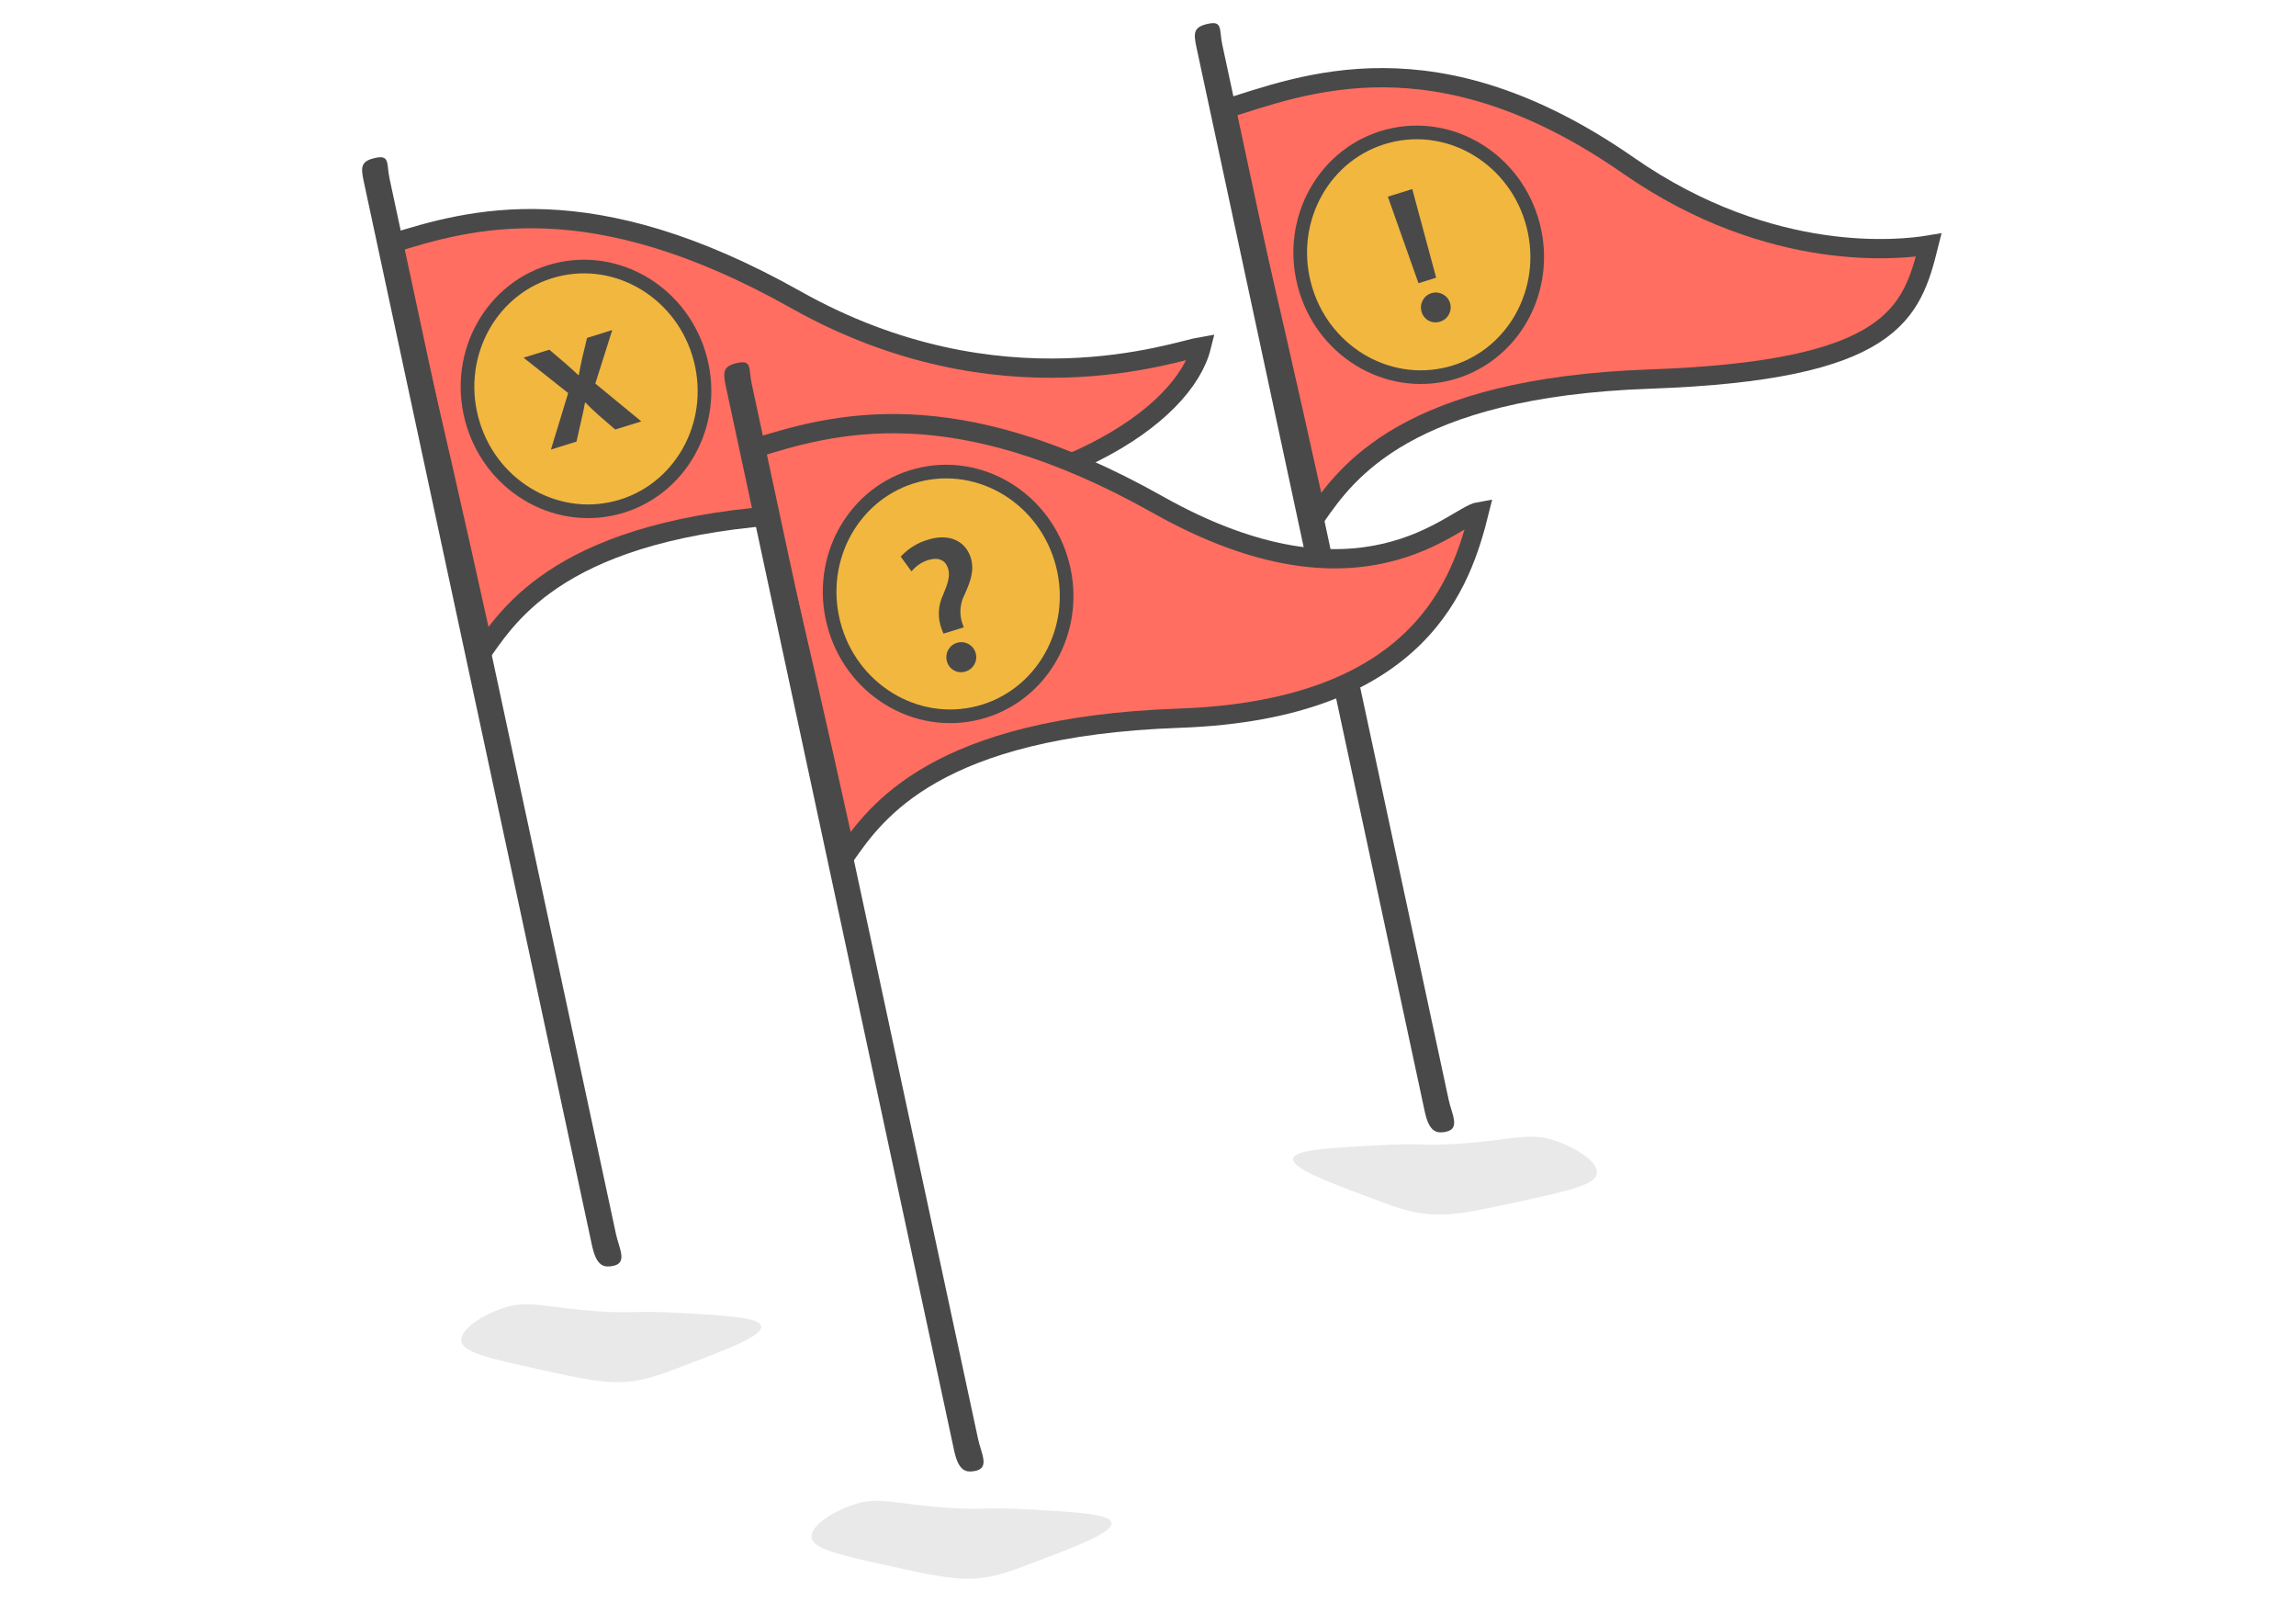 <?xml version="1.0" encoding="UTF-8"?>
<svg width="298px" height="208px" viewBox="0 0 298 208" version="1.1" xmlns="http://www.w3.org/2000/svg" xmlns:xlink="http://www.w3.org/1999/xlink">
    <title>Artboard</title>
    <g id="Artboard" stroke="none" stroke-width="1" fill="none" fill-rule="evenodd">
        <g id="flag" transform="translate(47, 3)" fill-rule="nonzero">
            <g id="Group_86" transform="translate(0, 17.403)">
                <g id="Group_83">
                    <g id="Group_79">
                        <path d="M3.594,11.263 C14.127,7.937 29.65,3.502 56.261,18.47 C82.872,33.438 105.601,25.123 108.927,24.57 C106.71,33.441 90.633,45.083 59.027,46.192 C27.421,47.301 19.666,58.392 15.785,63.932 C7.474,26.232 3.594,11.263 3.594,11.263 Z" id="Path_153" stroke="#494949" stroke-width="2.5" fill="#FF6E60"></path>
                        <path d="M31.863,143.934 C30.248,143.934 29.936,141.671 29.584,140.029 L0.202,3.096 C-0.204,1.206 -0.14,0.485 1.75,0.079 C3.64,-0.327 3.15,0.879 3.56,2.767 L32.942,139.7 C33.348,141.59 34.49,143.45 32.601,143.856 C32.358,143.908 32.111,143.934 31.863,143.934 Z" id="Path_154" fill="#494949"></path>
                    </g>
                    <g id="Group_82" transform="translate(10.225, 10.82)" fill="#F1B73F" stroke="#494949" stroke-width="1.772">
                        <g id="Group_80">
                            <ellipse id="Ellipse_5" transform="translate(18.833, 19.242) rotate(-14.481) translate(-18.833, -19.242) " cx="18.833" cy="19.242" rx="15.341" ry="15.911"></ellipse>
                        </g>
                    </g>
                </g>
                <g id="Group_84" transform="translate(12.871, 148.837)" fill="#E9E9E9">
                    <path d="M38.925,2.851 C39.135,4.066 34.696,5.763 29.875,7.606 C26.255,8.99 24.444,9.683 22.285,9.972 C19.051,10.404 16.054,9.766 10.192,8.472 C3.539,7.002 0.209,6.239 0.011,4.797 C-0.207,3.197 2.894,1.369 5.232,0.56 C8.766,-0.662 10.638,0.428 17.658,0.907 C22.389,1.231 22.207,0.782 28.292,1.124 C34.505,1.472 38.727,1.708 38.925,2.851 Z" id="Path_155"></path>
                </g>
                <g id="Group_85" transform="translate(20.953, 22.423)" fill="#494949">
                    <path d="M3.344,2.551 L5.456,4.351 C6.044,4.863 6.568,5.342 7.099,5.846 L7.173,5.823 C7.309,5.058 7.461,4.342 7.612,3.623 L8.245,1.018 L11.513,0 L9.313,6.945 L15.283,11.853 L11.894,12.909 L9.694,11 C9.106,10.488 8.567,9.959 8.021,9.406 L7.971,9.422 C7.843,10.212 7.685,10.904 7.499,11.683 L6.87,14.474 L3.554,15.508 L5.791,8.176 L0,3.586 L3.344,2.551 Z" id="Path_156"></path>
                </g>
            </g>
            <g id="Group_94" transform="translate(108.078, 0)">
                <g id="Group_91">
                    <g id="Group_87">
                        <path d="M3.593,11.263 C14.127,7.937 31.193,1.036 56.26,18.47 C74.92,31.449 91.923,29.352 95.249,28.798 C93.032,37.668 90.632,45.081 59.032,46.189 C27.432,47.297 19.671,58.389 15.79,63.93 C7.474,26.231 3.593,11.263 3.593,11.263 Z" id="Path_157" stroke="#494949" stroke-width="2.5" fill="#FF6E60"></path>
                        <path d="M31.863,143.934 C30.248,143.934 29.936,141.671 29.584,140.029 L0.202,3.096 C-0.204,1.206 -0.14,0.485 1.75,0.079 C3.64,-0.327 3.15,0.879 3.559,2.766 L32.945,139.7 C33.35,141.59 34.493,143.45 32.603,143.856 C32.36,143.908 32.112,143.934 31.863,143.934 Z" id="Path_158" fill="#494949"></path>
                    </g>
                    <g id="Group_90" transform="translate(10.225, 10.82)" fill="#F1B73F" stroke="#494949" stroke-width="1.772">
                        <g id="Group_88">
                            <ellipse id="Ellipse_6" transform="translate(18.833, 19.242) rotate(-14.481) translate(-18.833, -19.242) " cx="18.833" cy="19.242" rx="15.341" ry="15.911"></ellipse>
                        </g>
                    </g>
                </g>
                <g id="Group_92" transform="translate(12.754, 144.496)" fill="#E9E9E9">
                    <path d="M0.007,2.852 C-0.206,4.067 4.291,5.764 9.175,7.608 C12.842,8.992 14.675,9.684 16.864,9.973 C20.14,10.406 23.176,9.767 29.114,8.473 C35.853,7.003 39.227,6.239 39.428,4.798 C39.649,3.198 36.508,1.369 34.139,0.56 C30.559,-0.662 28.663,0.428 21.551,0.907 C16.758,1.231 16.943,0.782 10.779,1.124 C4.485,1.472 0.208,1.71 0.007,2.852 Z" id="Path_159"></path>
                </g>
                <g id="Group_93" transform="translate(25.051, 21.533)" fill="#494949">
                    <path d="M3.978,12.215 L0,0.987 L3.17,0 L6.27,11.5 L3.978,12.215 Z M4.367,15.866 C4.085,14.845 4.679,13.787 5.698,13.497 C6.717,13.206 7.779,13.791 8.079,14.807 C8.378,15.823 7.803,16.891 6.789,17.199 C6.291,17.369 5.745,17.321 5.285,17.068 C4.824,16.815 4.491,16.38 4.367,15.869 L4.367,15.866 Z" id="Path_160"></path>
                </g>
            </g>
            <g id="Group_102" transform="translate(47, 44.007)">
                <g id="Group_99">
                    <g id="Group_95">
                        <path d="M3.594,11.263 C14.127,7.937 29.65,3.501 56.261,18.47 C82.872,33.439 94.671,19.927 97.998,19.37 C95.78,28.241 90.633,45.079 59.033,46.187 C27.433,47.295 19.671,58.387 15.79,63.928 C7.474,26.231 3.594,11.263 3.594,11.263 Z" id="Path_161" stroke="#494949" stroke-width="2.5" fill="#FF6E60"></path>
                        <path d="M31.863,143.934 C30.248,143.934 29.936,141.671 29.584,140.029 L0.202,3.096 C-0.204,1.206 -0.14,0.485 1.75,0.079 C3.64,-0.327 3.15,0.879 3.56,2.766 L32.942,139.7 C33.348,141.59 34.491,143.45 32.601,143.856 C32.358,143.908 32.111,143.934 31.863,143.934 L31.863,143.934 Z" id="Path_162" fill="#494949"></path>
                    </g>
                    <g id="Group_98" transform="translate(10.225, 10.82)" fill="#F1B73F" stroke="#494949" stroke-width="1.772">
                        <g id="Group_96">
                            <ellipse id="Ellipse_7" transform="translate(18.833, 19.242) rotate(-14.481) translate(-18.833, -19.242) " cx="18.833" cy="19.242" rx="15.341" ry="15.911"></ellipse>
                        </g>
                    </g>
                </g>
                <g id="Group_100" transform="translate(11.337, 147.739)" fill="#E9E9E9">
                    <path d="M38.924,2.851 C39.135,4.066 34.696,5.762 29.875,7.606 C26.254,8.99 24.443,9.683 22.284,9.972 C19.05,10.404 16.054,9.766 10.192,8.472 C3.539,7.002 0.208,6.239 0.011,4.797 C-0.208,3.197 2.893,1.368 5.231,0.559 C8.766,-0.663 10.637,0.428 17.657,0.907 C22.389,1.231 22.207,0.782 28.291,1.123 C34.504,1.472 38.726,1.709 38.924,2.851 Z" id="Path_163"></path>
                </g>
                <g id="Group_101" transform="translate(22.906, 22.718)" fill="#494949">
                    <path d="M5.546,12.494 L5.3,11.876 C4.763,10.423 4.841,8.813 5.517,7.42 C6.102,6.033 6.446,4.991 6.15,4.04 C5.831,3.014 4.984,2.531 3.61,2.93 C2.74,3.192 1.97,3.712 1.4,4.421 L0,2.503 C0.953,1.468 2.168,0.711 3.517,0.311 C6.542,-0.631 8.479,0.692 9.087,2.643 C9.634,4.399 8.94,5.953 8.265,7.474 C7.681,8.62 7.584,9.954 7.997,11.174 L8.182,11.674 L5.546,12.494 Z M5.993,16.073 C5.704,15.047 6.295,13.981 7.317,13.682 C8.339,13.384 9.411,13.965 9.719,14.985 C10.027,16.004 9.456,17.081 8.439,17.399 C7.939,17.57 7.39,17.524 6.925,17.272 C6.46,17.02 6.122,16.585 5.993,16.073 Z" id="Path_164"></path>
                </g>
            </g>
        </g>
    </g>
</svg>